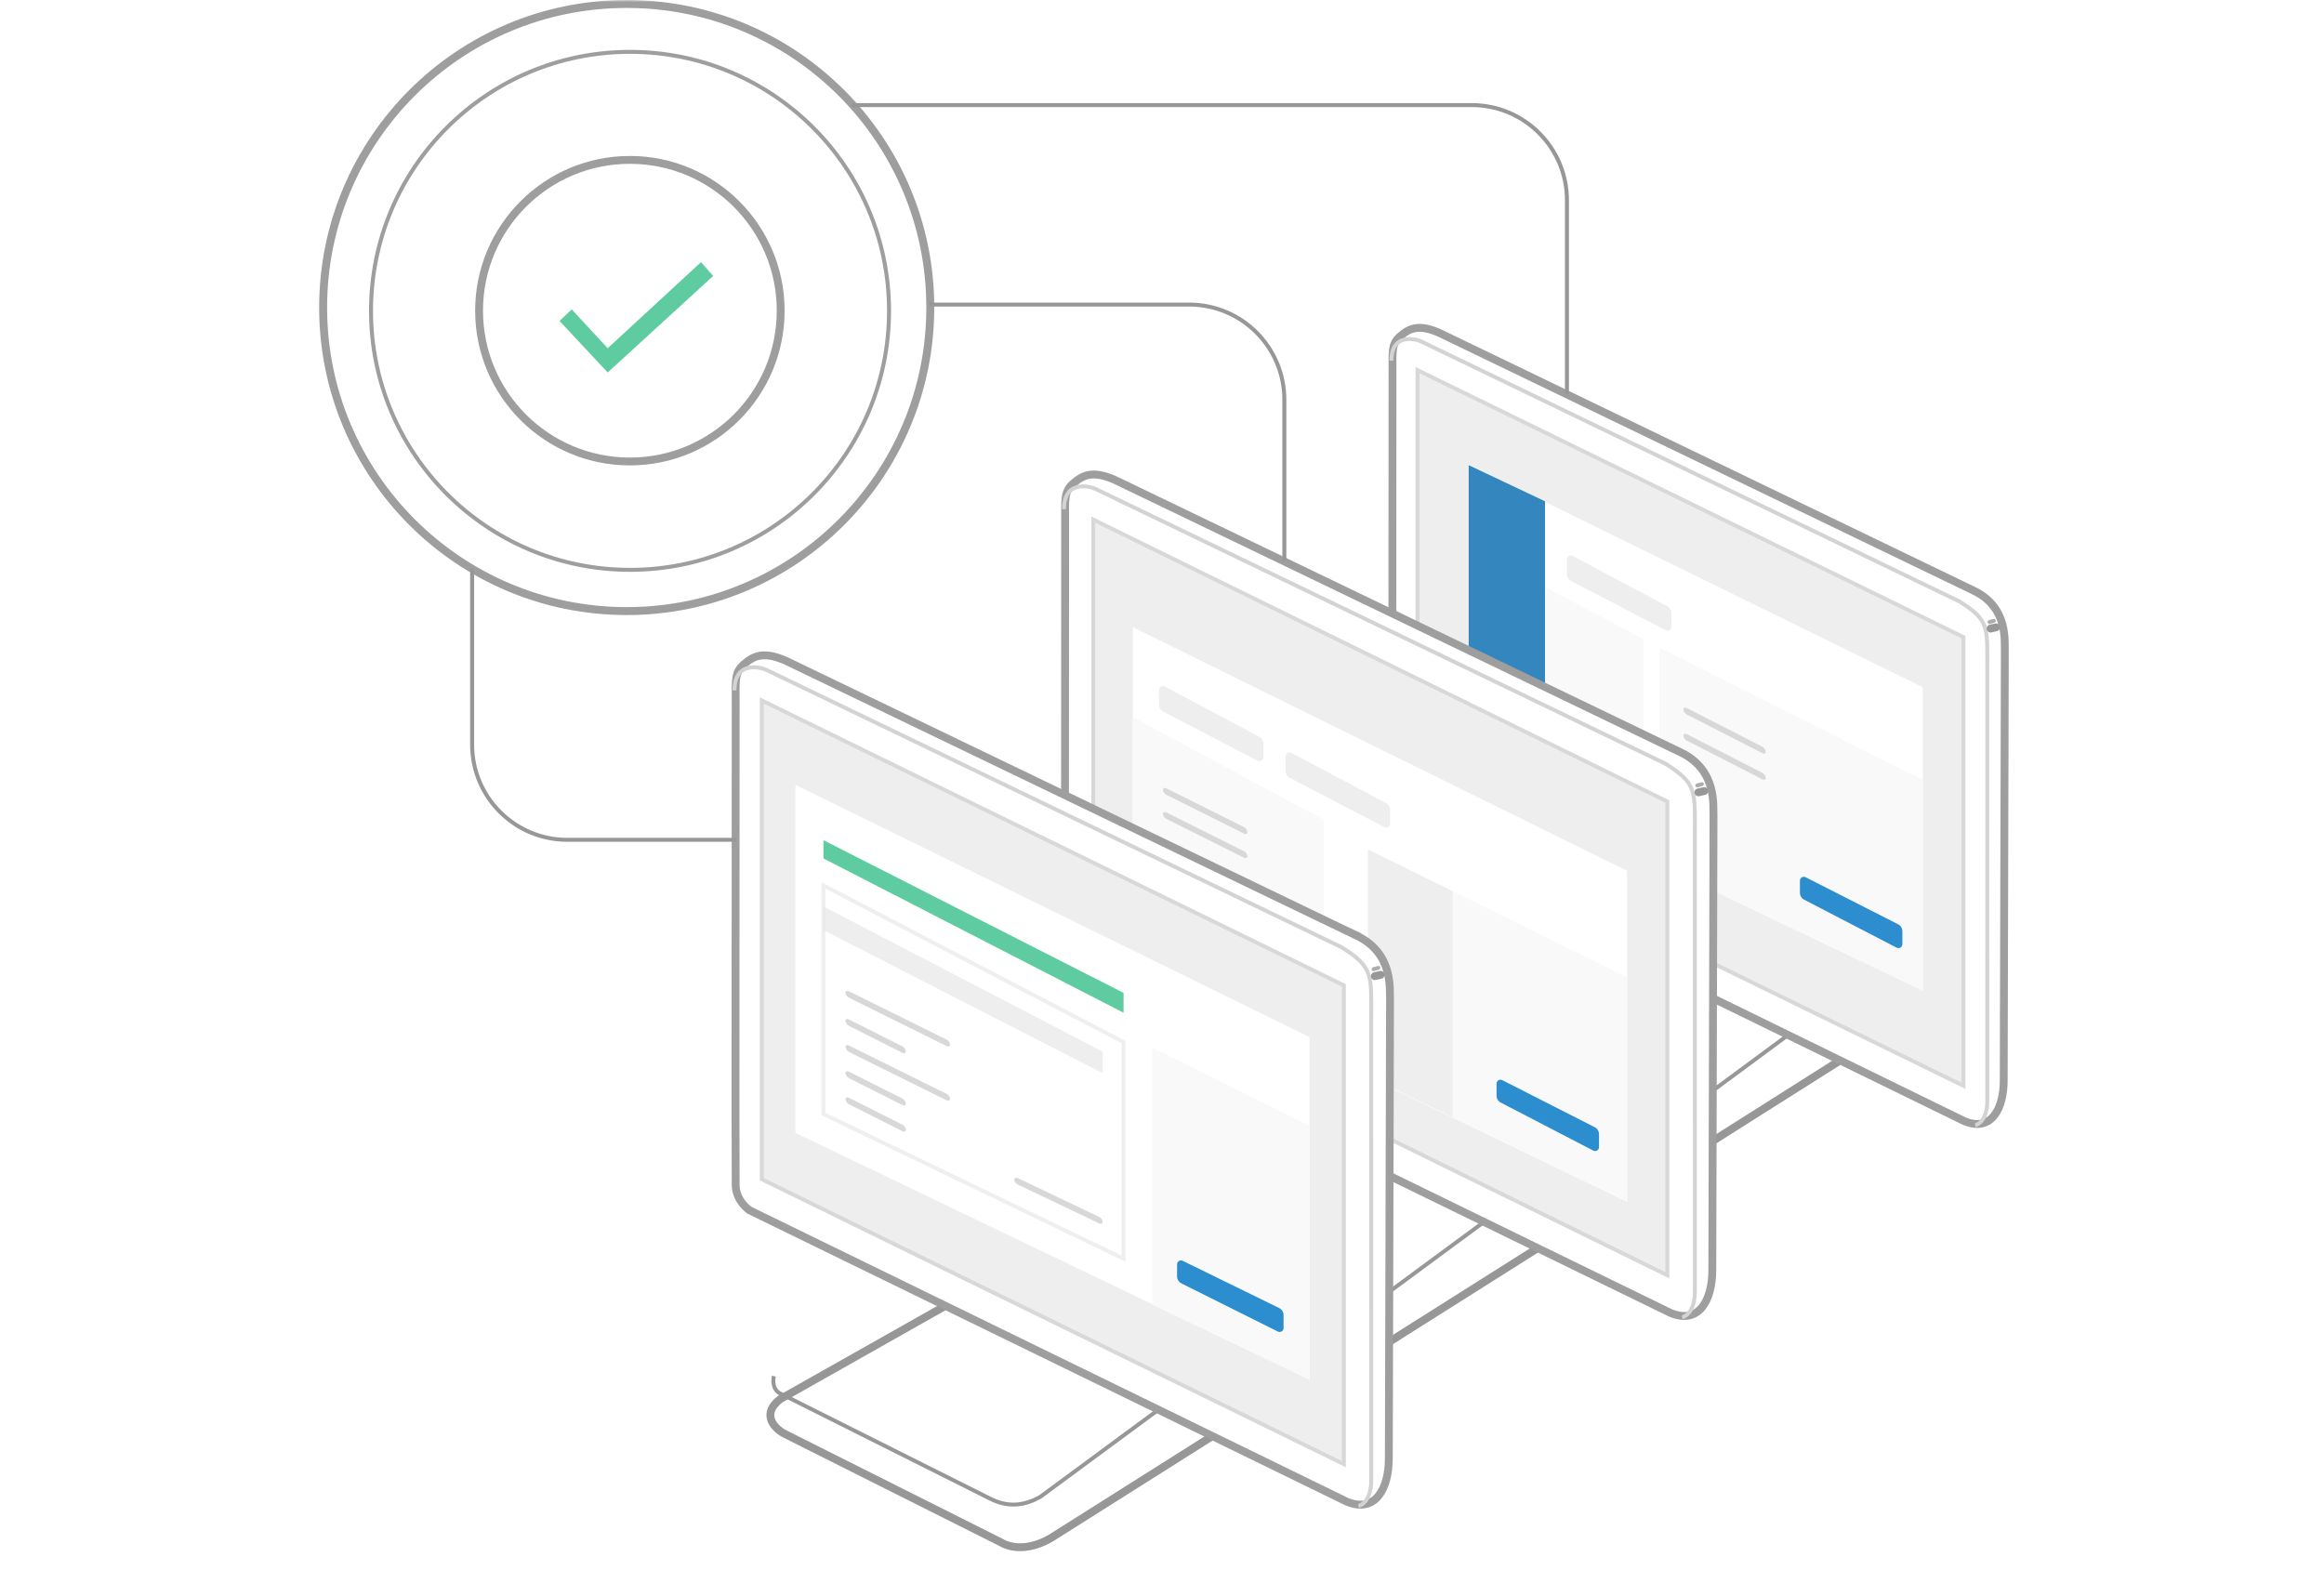 <svg width="552" height="376" viewBox="0 0 552 376" fill="none" xmlns="http://www.w3.org/2000/svg">
<mask id="mask0_10631_27274" style="mask-type:alpha" maskUnits="userSpaceOnUse" x="0" y="0" width="552" height="376">
<rect width="552" height="376" fill="#D9D9D9"/>
</mask>
<g mask="url(#mask0_10631_27274)">
<g filter="url(#filter0_d_10631_27274)">
<path fill-rule="evenodd" clip-rule="evenodd" d="M441.55 235.911V240.08C441.55 240.08 441.989 242.703 439.795 243.634L401.622 267.785C397.713 270.387 393.03 271.283 389.52 269.173L341.511 245.038C338.772 243.521 336.684 240.406 340.633 237.378L384.071 212.798C384.071 212.798 387.362 210.744 393.724 214.321C400.086 217.899 441.55 235.911 441.55 235.911Z" fill="white"/>
<path fill-rule="evenodd" clip-rule="evenodd" d="M441.55 235.911V240.08C441.55 240.08 441.989 242.703 439.795 243.634L401.622 267.785C397.713 270.387 393.03 271.283 389.52 269.173L341.511 245.038C338.772 243.521 336.684 240.406 340.633 237.378L384.071 212.798C384.071 212.798 387.362 210.744 393.724 214.321C400.086 217.899 441.55 235.911 441.55 235.911Z" stroke="#979797" stroke-width="1.865"/>
</g>
<path d="M439.291 235.088L398.45 265.255C395.159 267.09 391.465 267.837 387.078 265.528L340.349 242.074C338.594 240.799 339.252 238.369 339.252 238.369" stroke="#979797" stroke-width="0.932"/>
<path fill-rule="evenodd" clip-rule="evenodd" d="M475.924 256.66L476.191 154.678C476.06 152.491 477.117 144.472 469.05 140.427L343.032 79.626C336.994 76.563 334.652 78.091 332.57 79.878C330.489 81.664 330.749 83.545 330.749 88.164C330.749 113.666 330.668 192.813 330.749 195.909C330.842 199.441 333.81 201.428 333.81 201.428L466.565 266.311C473.069 269.017 475.931 263.21 475.924 256.66Z" fill="white" stroke="#9E9E9E" stroke-width="1.865"/>
<path d="M330.488 85.677C330.488 78.91 336.472 80.588 337.513 81.084L465.388 142.86C472.548 147.327 472.025 149.023 472.019 158.924C472.019 158.924 472.023 227.281 472.026 261.46C472.026 266.731 469.167 267.289 469.167 267.289" stroke="#D3D3D3" stroke-width="0.932"/>
<path d="M474.105 149.016L472.805 149.307" stroke="#979797" stroke-width="1.865" stroke-linecap="round"/>
<path opacity="0.787" d="M473.592 147.467L472.551 147.752" stroke="#979797" stroke-width="0.932" stroke-linecap="round"/>
<path d="M466.366 257.916V151.339L336.686 87.915V194.492L466.366 257.916Z" fill="#EEEEEE" stroke="#D8D8D8" stroke-width="0.932"/>
<path fill-rule="evenodd" clip-rule="evenodd" d="M348.84 183.333V110.326L456.695 163.235V235.088L348.84 183.333Z" fill="white"/>
<path fill-rule="evenodd" clip-rule="evenodd" d="M348.846 183.333V110.479L366.98 119.08L366.98 192.564L348.846 183.333Z" fill="#3387BE"/>
<path fill-rule="evenodd" clip-rule="evenodd" d="M366.975 139.438V192.411L390.359 203.616V151.846L366.975 139.438Z" fill="#F9F9F9"/>
<path fill-rule="evenodd" clip-rule="evenodd" d="M394.178 153.842V205.534L456.695 235.361V185.228L394.178 153.842Z" fill="#F9F9F9"/>
<path fill-rule="evenodd" clip-rule="evenodd" d="M428.872 208.371C428.251 208.056 427.517 208.506 427.517 209.202V212.055C427.517 212.751 427.904 213.389 428.522 213.71L450.494 225.11C451.114 225.432 451.855 224.982 451.855 224.283V221.211C451.855 220.509 451.462 219.867 450.837 219.549L428.872 208.371Z" fill="#2D8ECF"/>
<path fill-rule="evenodd" clip-rule="evenodd" d="M373.53 132.052C372.909 131.722 372.16 132.172 372.16 132.875V136.348C372.16 137.043 372.547 137.68 373.163 138.002L395.613 149.703C396.234 150.027 396.977 149.576 396.977 148.876V145.629C396.977 144.939 396.596 144.306 395.987 143.982L373.53 132.052Z" fill="#EEEEEE"/>
<path fill-rule="evenodd" clip-rule="evenodd" d="M400.619 168.169L418.627 177.391C419.058 177.611 419.406 178.131 419.406 178.558C419.406 178.982 419.059 179.148 418.627 178.927L400.619 169.705C400.189 169.485 399.84 168.965 399.84 168.538C399.84 168.114 400.188 167.948 400.619 168.169Z" fill="#D8D8D8"/>
<path fill-rule="evenodd" clip-rule="evenodd" d="M400.619 174.373L418.627 183.595C419.058 183.815 419.406 184.335 419.406 184.762C419.406 185.186 419.059 185.352 418.627 185.131L400.619 175.909C400.189 175.689 399.84 175.169 399.84 174.742C399.84 174.318 400.188 174.152 400.619 174.373Z" fill="#D8D8D8"/>
<g filter="url(#filter1_d_10631_27274)">
<path fill-rule="evenodd" clip-rule="evenodd" d="M370.323 279.746V284.152C370.323 284.152 370.788 286.924 368.465 287.908L328.047 313.434C323.907 316.184 318.95 317.131 315.233 314.901L264.399 289.392C261.5 287.789 259.289 284.496 263.47 281.297L309.464 255.317C309.464 255.317 312.948 253.146 319.684 256.927C326.421 260.708 370.323 279.746 370.323 279.746Z" fill="white"/>
<path fill-rule="evenodd" clip-rule="evenodd" d="M370.323 279.746V284.152C370.323 284.152 370.788 286.924 368.465 287.908L328.047 313.434C323.907 316.184 318.95 317.131 315.233 314.901L264.399 289.392C261.5 287.789 259.289 284.496 263.47 281.297L309.464 255.317C309.464 255.317 312.948 253.146 319.684 256.927C326.421 260.708 370.323 279.746 370.323 279.746Z" stroke="#979797" stroke-width="1.865"/>
</g>
<path d="M367.914 278.876L324.67 310.761C321.186 312.7 317.275 313.489 312.629 311.05L263.152 286.259C261.293 284.912 261.99 282.344 261.99 282.344" stroke="#979797" stroke-width="0.932"/>
<path fill-rule="evenodd" clip-rule="evenodd" d="M406.711 301.676L406.994 193.888C406.855 191.576 407.975 183.101 399.433 178.826L266.002 114.564C259.608 111.326 257.129 112.941 254.925 114.829C252.721 116.718 252.996 118.706 252.996 123.588C252.996 150.541 252.911 234.194 252.996 237.467C253.095 241.2 256.237 243.3 256.237 243.3L396.801 311.877C403.688 314.737 406.719 308.599 406.711 301.676Z" fill="white" stroke="#9E9E9E" stroke-width="1.865"/>
<path d="M252.715 120.959C252.715 113.807 259.051 115.581 260.153 116.105L395.55 181.398C403.131 186.119 402.577 187.911 402.571 198.376C402.571 198.376 402.576 270.625 402.578 306.75C402.578 312.32 399.552 312.911 399.552 312.911" stroke="#D3D3D3" stroke-width="0.932"/>
<path d="M404.789 187.903L403.412 188.211" stroke="#979797" stroke-width="1.865" stroke-linecap="round"/>
<path opacity="0.787" d="M404.242 186.267L403.14 186.568" stroke="#979797" stroke-width="0.932" stroke-linecap="round"/>
<path d="M396.032 302.928V190.39L259.679 123.429V235.967L396.032 302.928Z" fill="#EEEEEE" stroke="#D8D8D8" stroke-width="0.932"/>
<path fill-rule="evenodd" clip-rule="evenodd" d="M269.077 228.851V148.981L386.477 206.864V285.47L269.077 228.851Z" fill="white"/>
<path fill-rule="evenodd" clip-rule="evenodd" d="M269.077 170.34V228.378L314.436 250.699V194.723L269.077 170.34Z" fill="#F9F9F9"/>
<path fill-rule="evenodd" clip-rule="evenodd" d="M324.923 201.79V255.637L386.477 285.47V232.128L324.923 201.79Z" fill="#F9F9F9"/>
<path fill-rule="evenodd" clip-rule="evenodd" d="M324.927 201.79V255.637L345.002 265.367L345.002 212.092L345.002 211.672L324.927 201.79Z" fill="#EEEEEE"/>
<path fill-rule="evenodd" clip-rule="evenodd" d="M316.209 218.564V223.742L323.324 226.593V221.592L316.209 218.564Z" fill="#DEDEDE"/>
<path fill-rule="evenodd" clip-rule="evenodd" d="M316.209 226.593V231.77L323.324 234.622V230.393V229.62L316.209 226.593Z" fill="#DEDEDE"/>
<path fill-rule="evenodd" clip-rule="evenodd" d="M306.718 178.82C306.097 178.491 305.348 178.941 305.348 179.644V183.117C305.348 183.812 305.734 184.449 306.351 184.77L328.801 196.472C329.422 196.795 330.164 196.345 330.164 195.645V192.397C330.164 191.708 329.783 191.074 329.174 190.751L306.718 178.82Z" fill="#EEEEEE"/>
<path fill-rule="evenodd" clip-rule="evenodd" d="M276.651 163.071C276.03 162.742 275.281 163.192 275.281 163.895V167.368C275.281 168.063 275.668 168.7 276.284 169.021L298.734 180.723C299.355 181.046 300.098 180.596 300.098 179.896V176.648C300.098 175.959 299.717 175.325 299.108 175.002L276.651 163.071Z" fill="#EEEEEE"/>
<path fill-rule="evenodd" clip-rule="evenodd" d="M277.032 187.258L295.48 196.48C295.921 196.7 296.278 197.219 296.278 197.647C296.278 198.071 295.922 198.236 295.48 198.016L277.032 188.794C276.592 188.574 276.234 188.054 276.234 187.627C276.234 187.203 276.591 187.037 277.032 187.258Z" fill="#D8D8D8"/>
<path fill-rule="evenodd" clip-rule="evenodd" d="M277.032 192.985L295.48 202.206C295.921 202.426 296.278 202.946 296.278 203.373C296.278 203.797 295.922 203.963 295.48 203.742L277.032 194.521C276.592 194.3 276.234 193.781 276.234 193.354C276.234 192.929 276.591 192.764 277.032 192.985Z" fill="#D8D8D8"/>
<path fill-rule="evenodd" clip-rule="evenodd" d="M356.815 256.571C356.195 256.256 355.46 256.706 355.46 257.402V260.255C355.46 260.951 355.848 261.59 356.466 261.91L378.437 273.31C379.058 273.632 379.799 273.182 379.799 272.483V269.411C379.799 268.71 379.405 268.067 378.78 267.749L356.815 256.571Z" fill="#2D8ECF"/>
<g filter="url(#filter2_d_10631_27274)">
<path fill-rule="evenodd" clip-rule="evenodd" d="M293.153 324.262V328.711C293.153 328.711 293.622 331.509 291.278 332.501L250.485 358.267C246.307 361.042 241.304 361.998 237.553 359.747L186.248 333.999C183.322 332.381 181.091 329.057 185.311 325.828L231.73 299.605C231.73 299.605 235.246 297.413 242.045 301.23C248.844 305.047 293.153 324.262 293.153 324.262Z" fill="white"/>
<path fill-rule="evenodd" clip-rule="evenodd" d="M293.153 324.262V328.711C293.153 328.711 293.622 331.509 291.278 332.501L250.485 358.267C246.307 361.042 241.304 361.998 237.553 359.747L186.248 333.999C183.322 332.381 181.091 329.057 185.311 325.828L231.73 299.605C231.73 299.605 235.246 297.413 242.045 301.23C248.844 305.047 293.153 324.262 293.153 324.262Z" stroke="#979797" stroke-width="1.865"/>
</g>
<path d="M290.719 323.384L247.075 355.567C243.558 357.525 239.611 358.322 234.922 355.859L184.986 330.836C183.111 329.477 183.814 326.885 183.814 326.885" stroke="#979797" stroke-width="0.932"/>
<path fill-rule="evenodd" clip-rule="evenodd" d="M329.877 346.398L330.162 237.601C330.022 235.267 331.152 226.712 322.531 222.397L187.865 157.533C181.411 154.265 178.909 155.896 176.685 157.801C174.461 159.707 174.739 161.714 174.739 166.642C174.739 193.848 174.652 278.285 174.739 281.588C174.838 285.356 178.009 287.475 178.009 287.475L319.875 356.694C326.826 359.582 329.884 353.386 329.877 346.398Z" fill="white" stroke="#9E9E9E" stroke-width="1.865"/>
<path d="M174.458 163.989C174.458 156.77 180.853 158.56 181.965 159.088L318.615 224.993C326.267 229.759 325.708 231.568 325.702 242.13C325.702 242.13 325.706 315.057 325.709 351.52C325.709 357.142 322.654 357.738 322.654 357.738" stroke="#D3D3D3" stroke-width="0.932"/>
<path d="M327.938 231.56L326.548 231.87" stroke="#979797" stroke-width="1.865" stroke-linecap="round"/>
<path opacity="0.787" d="M327.381 229.907L326.268 230.212" stroke="#979797" stroke-width="0.932" stroke-linecap="round"/>
<path d="M319.198 347.786V234.054L180.938 166.384V280.115L319.198 347.786Z" fill="#EEEEEE" stroke="#D8D8D8" stroke-width="0.932"/>
<path fill-rule="evenodd" clip-rule="evenodd" d="M188.94 269.109V186.434L311.039 246.349V327.717L225.927 286.863L188.94 269.109Z" fill="white"/>
<path fill-rule="evenodd" clip-rule="evenodd" d="M195.584 215.317V220.942L261.92 254.928V249.813L195.584 215.317Z" fill="#EEEEEE"/>
<path opacity="0.593" fill-rule="evenodd" clip-rule="evenodd" d="M195.581 210.313V264.624L266.867 298.979V247.53L195.581 210.313Z" stroke="#E3E3E3" stroke-width="0.932"/>
<path fill-rule="evenodd" clip-rule="evenodd" d="M273.638 248.784V309.896L311.039 327.717V267.398L273.638 248.784Z" fill="#F9F9F9"/>
<path fill-rule="evenodd" clip-rule="evenodd" d="M280.922 299.491C280.303 299.188 279.58 299.639 279.58 300.329V303.187C279.58 303.894 279.979 304.54 280.611 304.856L303.524 316.296C304.144 316.605 304.873 316.154 304.873 315.461V312.383C304.873 311.671 304.468 311.022 303.829 310.708L280.922 299.491Z" fill="#2D8ECF"/>
<path fill-rule="evenodd" clip-rule="evenodd" d="M195.59 199.569V203.91L266.867 240.563V235.851L195.59 199.569Z" fill="#5FCBA0"/>
<path fill-rule="evenodd" clip-rule="evenodd" d="M201.622 260.752L214.359 267.17C214.795 267.39 215.149 267.909 215.149 268.336C215.149 268.761 214.795 268.926 214.359 268.706L201.622 262.289C201.186 262.069 200.832 261.55 200.832 261.122C200.832 260.698 201.186 260.533 201.622 260.752Z" fill="#D8D8D8"/>
<path fill-rule="evenodd" clip-rule="evenodd" d="M201.644 248.347L224.837 259.833C225.285 260.055 225.648 260.576 225.648 261.003C225.648 261.428 225.288 261.593 224.837 261.369L201.644 249.883C201.195 249.661 200.832 249.14 200.832 248.713C200.832 248.289 201.192 248.123 201.644 248.347Z" fill="#D8D8D8"/>
<path fill-rule="evenodd" clip-rule="evenodd" d="M201.622 254.548L214.359 260.966C214.795 261.186 215.149 261.705 215.149 262.132C215.149 262.557 214.795 262.722 214.359 262.502L201.622 256.085C201.186 255.865 200.832 255.345 200.832 254.918C200.832 254.494 201.186 254.329 201.622 254.548Z" fill="#D8D8D8"/>
<path fill-rule="evenodd" clip-rule="evenodd" d="M201.644 235.461L224.837 246.948C225.285 247.17 225.648 247.69 225.648 248.118C225.648 248.542 225.288 248.707 224.837 248.484L201.644 236.997C201.195 236.775 200.832 236.254 200.832 235.827C200.832 235.403 201.192 235.238 201.644 235.461Z" fill="#D8D8D8"/>
<path fill-rule="evenodd" clip-rule="evenodd" d="M201.622 242.14L214.359 248.558C214.795 248.778 215.149 249.297 215.149 249.724C215.149 250.148 214.795 250.314 214.359 250.094L201.622 243.676C201.186 243.456 200.832 242.937 200.832 242.51C200.832 242.086 201.186 241.92 201.622 242.14Z" fill="#D8D8D8"/>
<path fill-rule="evenodd" clip-rule="evenodd" d="M241.752 279.842L261.078 289.064C261.54 289.284 261.914 289.803 261.914 290.231C261.914 290.655 261.541 290.82 261.078 290.6L241.752 281.378C241.29 281.158 240.916 280.638 240.916 280.211C240.916 279.787 241.289 279.621 241.752 279.842Z" fill="#D8D8D8"/>
<circle cx="149.646" cy="73.839" r="61.522" stroke="#9E9E9E" stroke-width="0.943"/>
<circle cx="148.858" cy="73.049" r="72.106" stroke="#9E9E9E" stroke-width="1.887"/>
<circle cx="149.61" cy="73.799" r="35.82" fill="white" stroke="#9E9E9E" stroke-width="1.865"/>
<path fill-rule="evenodd" clip-rule="evenodd" d="M132.902 76.246L144.341 88.477L169.397 65.55L166.507 62.262L144.341 82.718L135.791 73.485L132.902 76.246Z" fill="#5FCBA0"/>
<path d="M202.309 24.963C235.666 24.963 299.133 24.963 349.568 24.963C362.059 24.963 372.185 35.089 372.185 47.58C372.185 49.444 372.185 85.725 372.185 93.669" stroke="#979797" stroke-width="0.943"/>
<path d="M220.691 72.347C254.048 72.347 264.553 72.347 282.444 72.347C294.935 72.347 305.061 82.472 305.061 94.963C305.061 96.828 305.061 125.212 305.061 133.155" stroke="#979797" stroke-width="0.943"/>
<path d="M174.924 199.492C141.567 199.492 152.649 199.492 134.757 199.492C122.267 199.492 112.141 189.366 112.141 176.875C112.141 175.011 112.141 142.943 112.141 135" stroke="#979797" stroke-width="0.943"/>
</g>
<defs>
<filter id="filter0_d_10631_27274" x="337.516" y="211.278" width="105.002" height="66.529" filterUnits="userSpaceOnUse" color-interpolation-filters="sRGB">
<feFlood flood-opacity="0" result="BackgroundImageFix"/>
<feColorMatrix in="SourceAlpha" type="matrix" values="0 0 0 0 0 0 0 0 0 0 0 0 0 0 0 0 0 0 127 0" result="hardAlpha"/>
<feOffset dy="6.526"/>
<feColorMatrix type="matrix" values="0 0 0 0 0.592 0 0 0 0 0.592 0 0 0 0 0.592 0 0 0 0.251 0"/>
<feBlend mode="normal" in2="BackgroundImageFix" result="effect1_dropShadow_10631_27274"/>
<feBlend mode="normal" in="SourceGraphic" in2="effect1_dropShadow_10631_27274" result="shape"/>
</filter>
<filter id="filter1_d_10631_27274" x="260.223" y="253.764" width="111.07" height="69.838" filterUnits="userSpaceOnUse" color-interpolation-filters="sRGB">
<feFlood flood-opacity="0" result="BackgroundImageFix"/>
<feColorMatrix in="SourceAlpha" type="matrix" values="0 0 0 0 0 0 0 0 0 0 0 0 0 0 0 0 0 0 127 0" result="hardAlpha"/>
<feOffset dy="6.526"/>
<feColorMatrix type="matrix" values="0 0 0 0 0.592 0 0 0 0 0.592 0 0 0 0 0.592 0 0 0 0.251 0"/>
<feBlend mode="normal" in2="BackgroundImageFix" result="effect1_dropShadow_10631_27274"/>
<feBlend mode="normal" in="SourceGraphic" in2="effect1_dropShadow_10631_27274" result="shape"/>
</filter>
<filter id="filter2_d_10631_27274" x="182.043" y="298.046" width="112.08" height="70.415" filterUnits="userSpaceOnUse" color-interpolation-filters="sRGB">
<feFlood flood-opacity="0" result="BackgroundImageFix"/>
<feColorMatrix in="SourceAlpha" type="matrix" values="0 0 0 0 0 0 0 0 0 0 0 0 0 0 0 0 0 0 127 0" result="hardAlpha"/>
<feOffset dy="6.526"/>
<feColorMatrix type="matrix" values="0 0 0 0 0.592 0 0 0 0 0.592 0 0 0 0 0.592 0 0 0 0.251 0"/>
<feBlend mode="normal" in2="BackgroundImageFix" result="effect1_dropShadow_10631_27274"/>
<feBlend mode="normal" in="SourceGraphic" in2="effect1_dropShadow_10631_27274" result="shape"/>
</filter>
</defs>
</svg>
